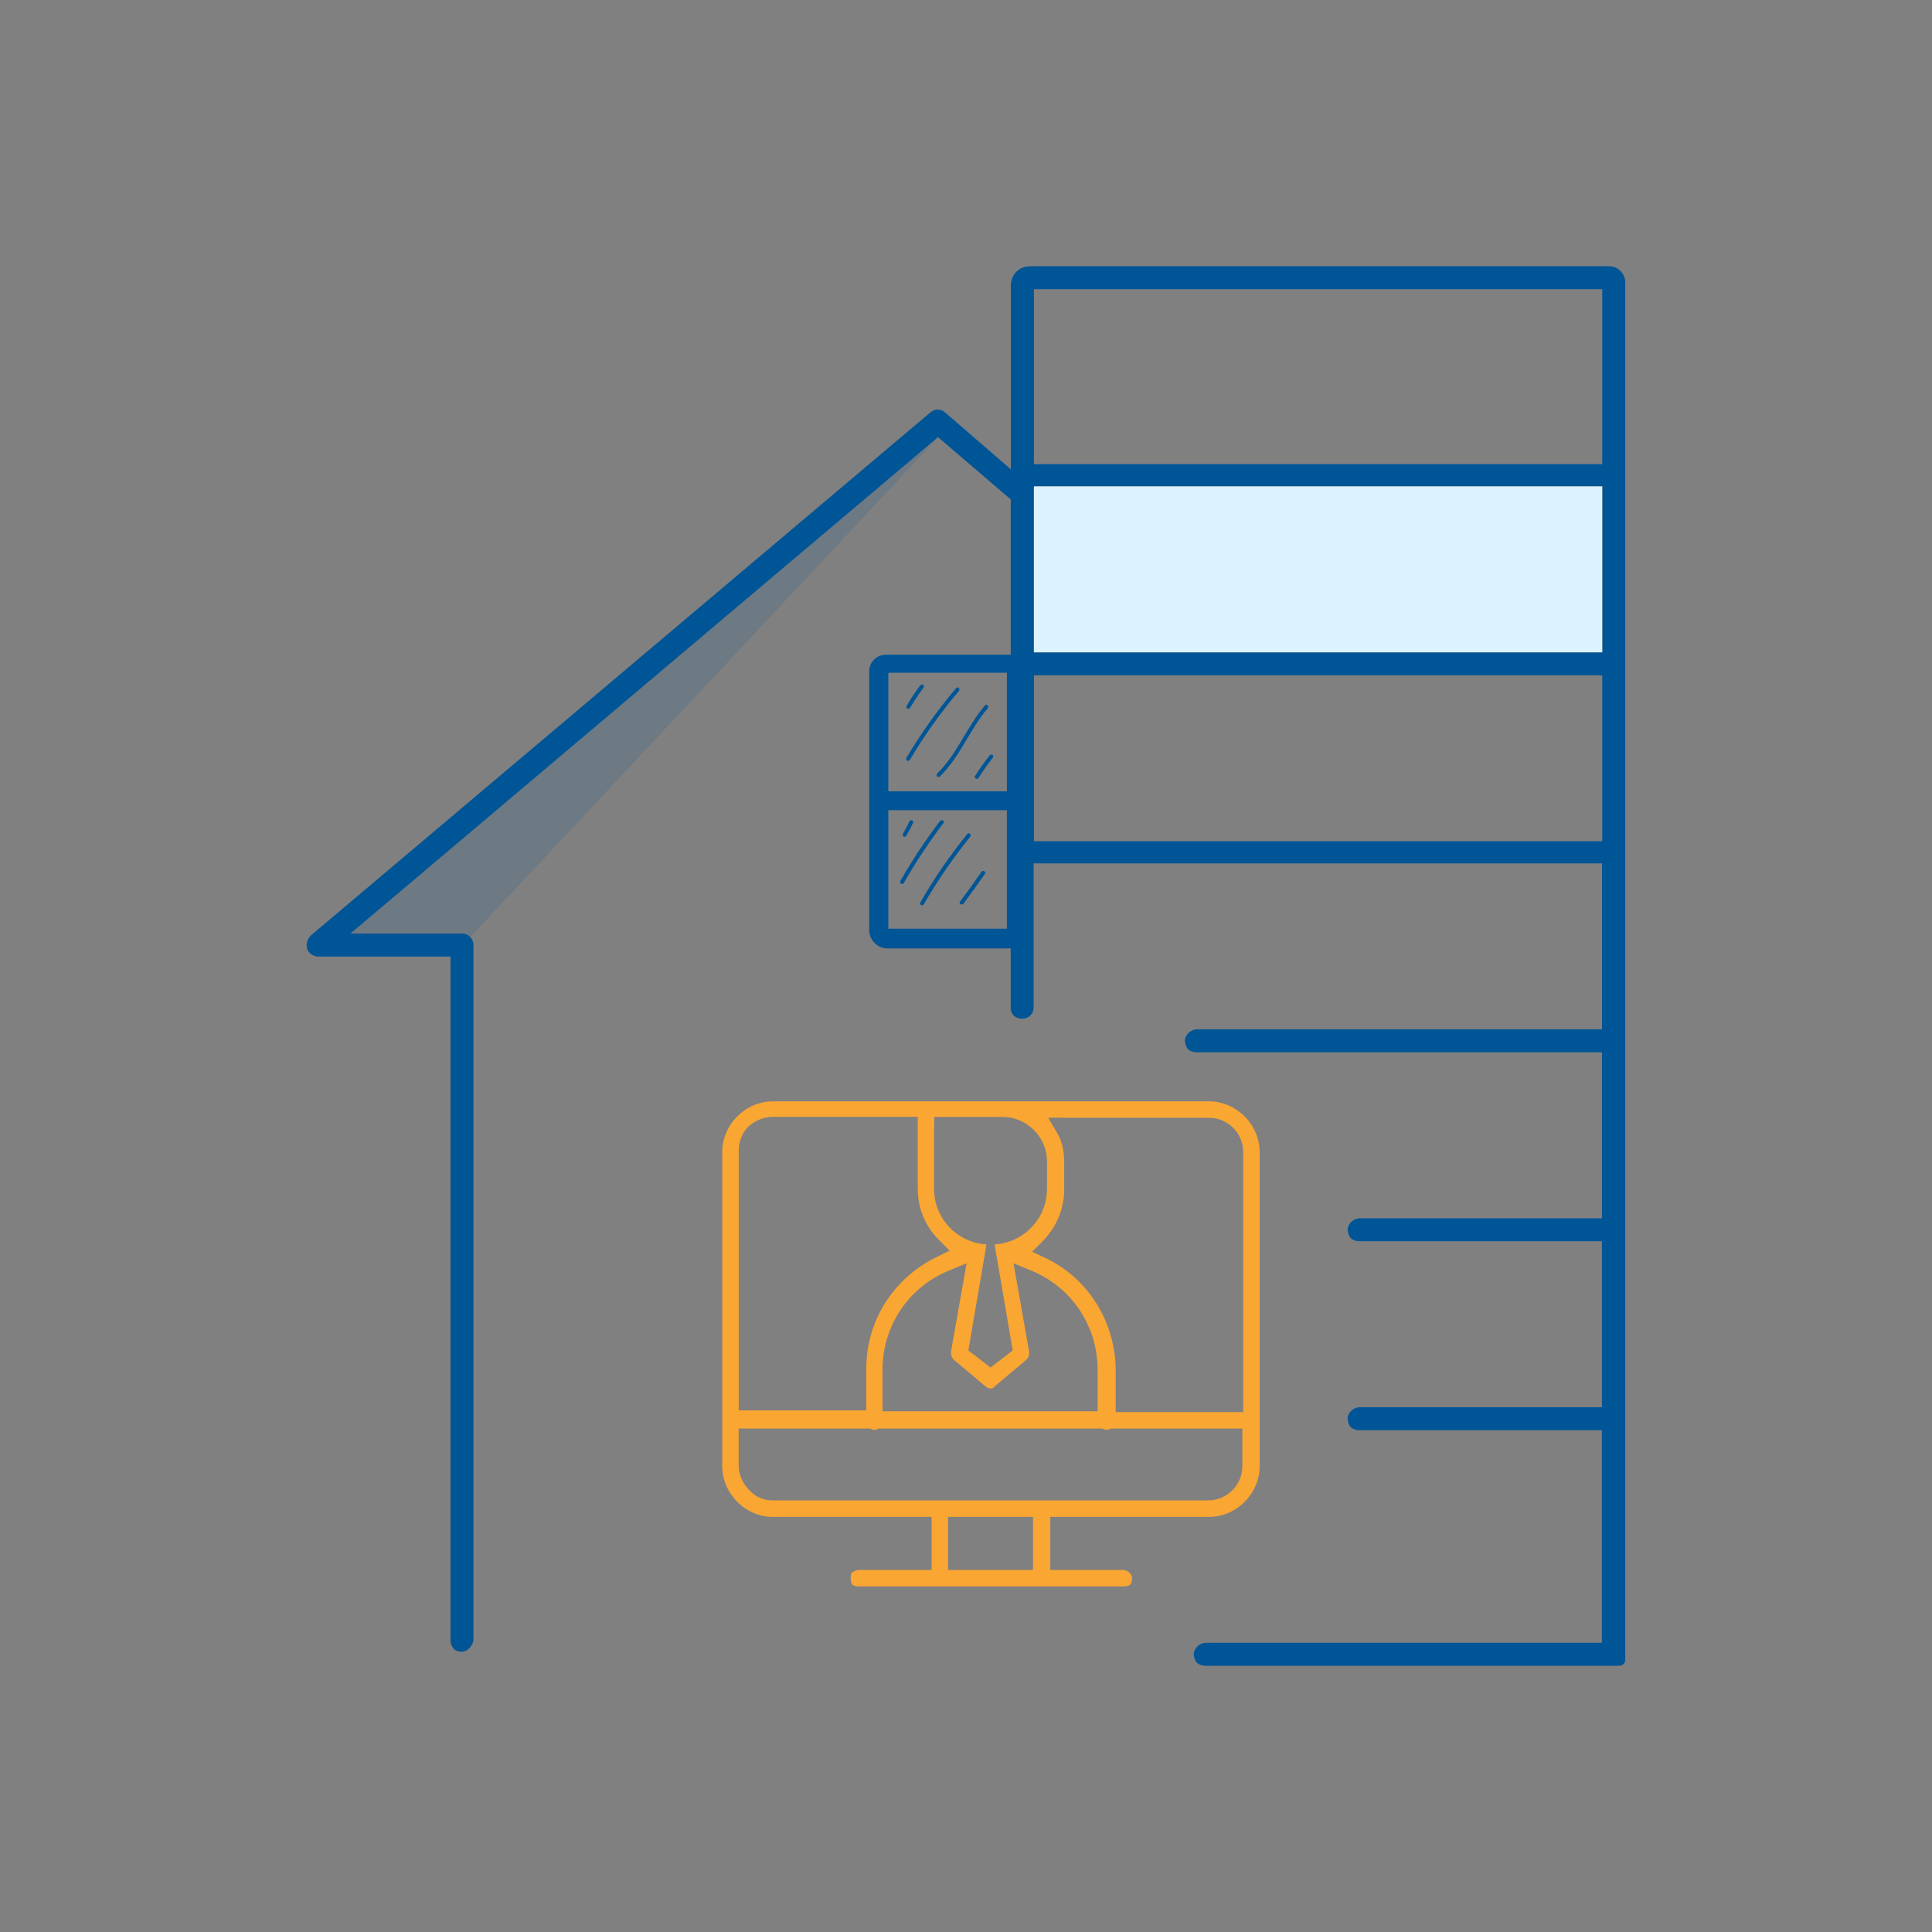 <?xml version="1.0" encoding="UTF-8"?> <svg xmlns="http://www.w3.org/2000/svg" id="Layer_13" width="400" height="400" viewBox="0 0 400 400"><rect x="0" y="0" width="400" height="400" fill="#808080" stroke="none"/><defs><style>.cls-1{fill:#dcf2ff;}.cls-2{fill:#faa633;}.cls-3{opacity:.15;}.cls-3,.cls-4{fill:#005596;}</style></defs><polygon class="cls-3" points="194.25 90.53 95.78 195.68 66.48 195.68 194.25 90.53"></polygon><path class="cls-2" d="m217.45,316.25v-2.19h32.84c5.7,0,10.51-4.81,10.51-10.51v-65.02c0-5.7-4.81-10.51-10.51-10.51h-90.25c-5.7,0-10.51,4.81-10.51,10.51v65.02c0,5.7,4.81,10.51,10.51,10.51h32.84v10.99h-15.06c-.47,0-.86.18-1.44.52-.17.26-.26.68-.26,1.18,0,.61.22,1.18.37,1.33.24.24.72.37,1.33.37h54.86c.61,0,1.18-.22,1.33-.37.24-.24.37-.72.37-1.33,0-.77-.83-1.7-1.87-1.7h-15.06v-8.8Zm3.38-84.83h29.46c3.92,0,7.1,3.19,7.1,7.1v53.84h-26.4v-8.63c0-9.95-5.69-19.08-14.49-23.25l-2.81-1.33,2.2-2.2c2.82-2.82,4.44-6.7,4.44-10.64v-5.76c0-2.29-.47-4.25-1.39-5.84l-1.92-3.3h3.82Zm-23.32,50.12l6.44,5.43.02.02.02.02c.33.29.74.46,1.13.46.2,0,.48-.05.68-.27l.11-.13.13-.11,6.43-5.42c.45-.37.66-1.01.59-1.75l-2.53-14.31-.69-3.92,3.68,1.51c8.34,3.41,13.72,11.45,13.72,20.49v8.63h-44.52v-8.63c0-9.03,5.39-17.08,13.72-20.49l3.68-1.51-.69,3.92-2.53,14.33c-.06.64.19,1.39.59,1.72Zm-4.1-48.1v-2.19h14.22c4.95,0,9.14,4.18,9.14,9.14v5.76c0,6.12-4.81,11.14-10.85,11.49l1.33,7.79,2.2,12.87.22,1.3-1.05.81-2.2,1.69-1.34,1.03-1.34-1.03-2.2-1.69-1.05-.81.22-1.3,2.2-12.87,1.33-7.79c-6.04-.34-10.85-5.36-10.85-11.49v-12.7Zm-40.47,56.39v-51.65c0-1.81.77-3.71,2-4.94l.09-.09.09-.08c1.52-1.22,3.18-1.84,4.93-1.84h29.96v14.89c0,4.06,1.53,7.74,4.44,10.64l2.17,2.17-2.75,1.35c-8.96,4.4-14.52,13.25-14.52,23.09v8.63h-26.4v-2.19Zm60.94,26.42v8.8h-17.59v-10.99h17.59v2.19Zm-53.84-5.6c-1.99,0-3.77-.79-5.01-2.24-1.28-1.31-2.1-3.21-2.1-4.87v-7.78h27.17l.39.16c.17.07.32.1.48.1.2,0,.44-.05.72-.14l.34-.11h46.09l.34.11c.29.1.52.14.72.14.16,0,.31-.03.48-.1l.39-.16h27.17v7.78c0,3.92-3.19,7.1-7.1,7.1h-90.08Z"></path><path class="cls-4" d="m335.3,344.87c.65,0,1.19-.55,1.19-1.19V58.26c-.13-1.73-1.57-3.13-3.23-3.13h-120.06c-2.19,0-3.9,1.71-3.9,3.9v38.15l-3.63-3.14-9.99-8.64c-.45-.4-.98-.61-1.53-.61s-1.08.21-1.5.58l-.03.02-.03.02-128.28,108.31c-.46.48-.71,1.01-.82,1.75,0,.49.08,1.23.37,1.53l.07.07.06.08c.45.54,1.2.9,1.87.9h27.42v141.72c0,.38.09.88.77,1.72.35.31.92.47,1.68.49,1.1-.13,2.07-1.13,2.3-2.39v-143.93c0-1.33-1.05-2.38-2.38-2.38h-23.1l4.58-3.87,115.65-97.7,1.42-1.2,1.42,1.21,12.87,11.01.77.66v32.16h-25.9c-1.84,0-3.4,1.55-3.4,3.4v53.68c0,1.99,1.74,3.73,3.73,3.73h25.56v12.35c0,1.28,1,2.21,2.38,2.21s2.38-1.05,2.38-2.38v-29.79h117.67v34.36h-83.81c-1.13,0-2.41.87-2.55,2.28.02.86.37,1.49.62,1.84.42.37,1.15.64,1.75.64h83.98v34.36h-50.11c-1.13,0-2.41.87-2.55,2.28.02.86.37,1.49.62,1.84.42.37,1.15.64,1.75.64h50.28v34.36h-50.11c-1.13,0-2.41.87-2.55,2.28.02.86.37,1.49.62,1.84.42.37,1.15.64,1.75.64h50.28v44.01h-81.95c-1.13,0-2.41.87-2.55,2.28.02.86.37,1.49.62,1.84.42.37,1.15.64,1.75.64h85.68Zm-126.84-174.93v22.34h-24.54v-24.54h24.54v2.19Zm0-28.45v22.34h-24.54v-24.54h24.54v2.19Zm5.6-47.58v-34.03h117.67v36.22h-117.67v-2.19Zm0,38.95v-32.16h117.67v34.36h-117.67v-2.19Zm115.48,41.31h-115.48v-34.36h117.67v34.36h-2.19Z"></path><rect class="cls-1" x="214.06" y="100.7" width="117.67" height="34.36"></rect><path class="cls-4" d="m190.52,141.91c-1.02,1.35-1.96,2.77-2.81,4.24-.27.46.44.87.71.42.85-1.47,1.79-2.88,2.81-4.24.13-.18.03-.46-.15-.56-.21-.12-.43-.03-.56.15h0Z"></path><path class="cls-4" d="m197.97,142.46c-3.84,4.52-7.29,9.36-10.31,14.46-.27.46.44.87.71.42,2.98-5.05,6.39-9.83,10.18-14.3.34-.4-.24-.99-.58-.58h0Z"></path><path class="cls-4" d="m203.93,146.04c-3.75,4.39-5.74,10.07-9.91,14.13-.38.37.2.95.58.58,4.18-4.07,6.16-9.73,9.91-14.13.34-.4-.24-.98-.58-.58h0Z"></path><path class="cls-4" d="m204.95,156.33c-1.1,1.39-2.13,2.83-3.07,4.32-.28.45.43.86.71.42.91-1.44,1.89-2.82,2.94-4.16.14-.17.17-.41,0-.58-.14-.14-.44-.17-.58,0h0Z"></path><path class="cls-4" d="m188.31,170.02c-.42.9-.87,1.77-1.38,2.62-.11.19-.05.46.15.56s.45.05.56-.15c.5-.85.96-1.72,1.38-2.62.09-.19.06-.45-.15-.56-.18-.1-.47-.06-.56.15h0Z"></path><path class="cls-4" d="m194.62,169.98c-3,3.96-5.75,8.11-8.22,12.43-.26.46.45.87.71.42,2.47-4.31,5.22-8.47,8.22-12.43.32-.42-.39-.83-.71-.42h0Z"></path><path class="cls-4" d="m200.29,172.65c-3.62,4.46-6.88,9.2-9.75,14.18-.26.46.45.87.71.42,2.84-4.91,6.05-9.6,9.62-14.01.33-.41-.25-.99-.58-.58h0Z"></path><path class="cls-4" d="m203.21,180.5c-1.45,2.09-2.93,4.15-4.45,6.19-.32.42.4.83.71.42,1.52-2.04,3-4.1,4.45-6.19.3-.44-.41-.85-.71-.42h0Z"></path></svg> 